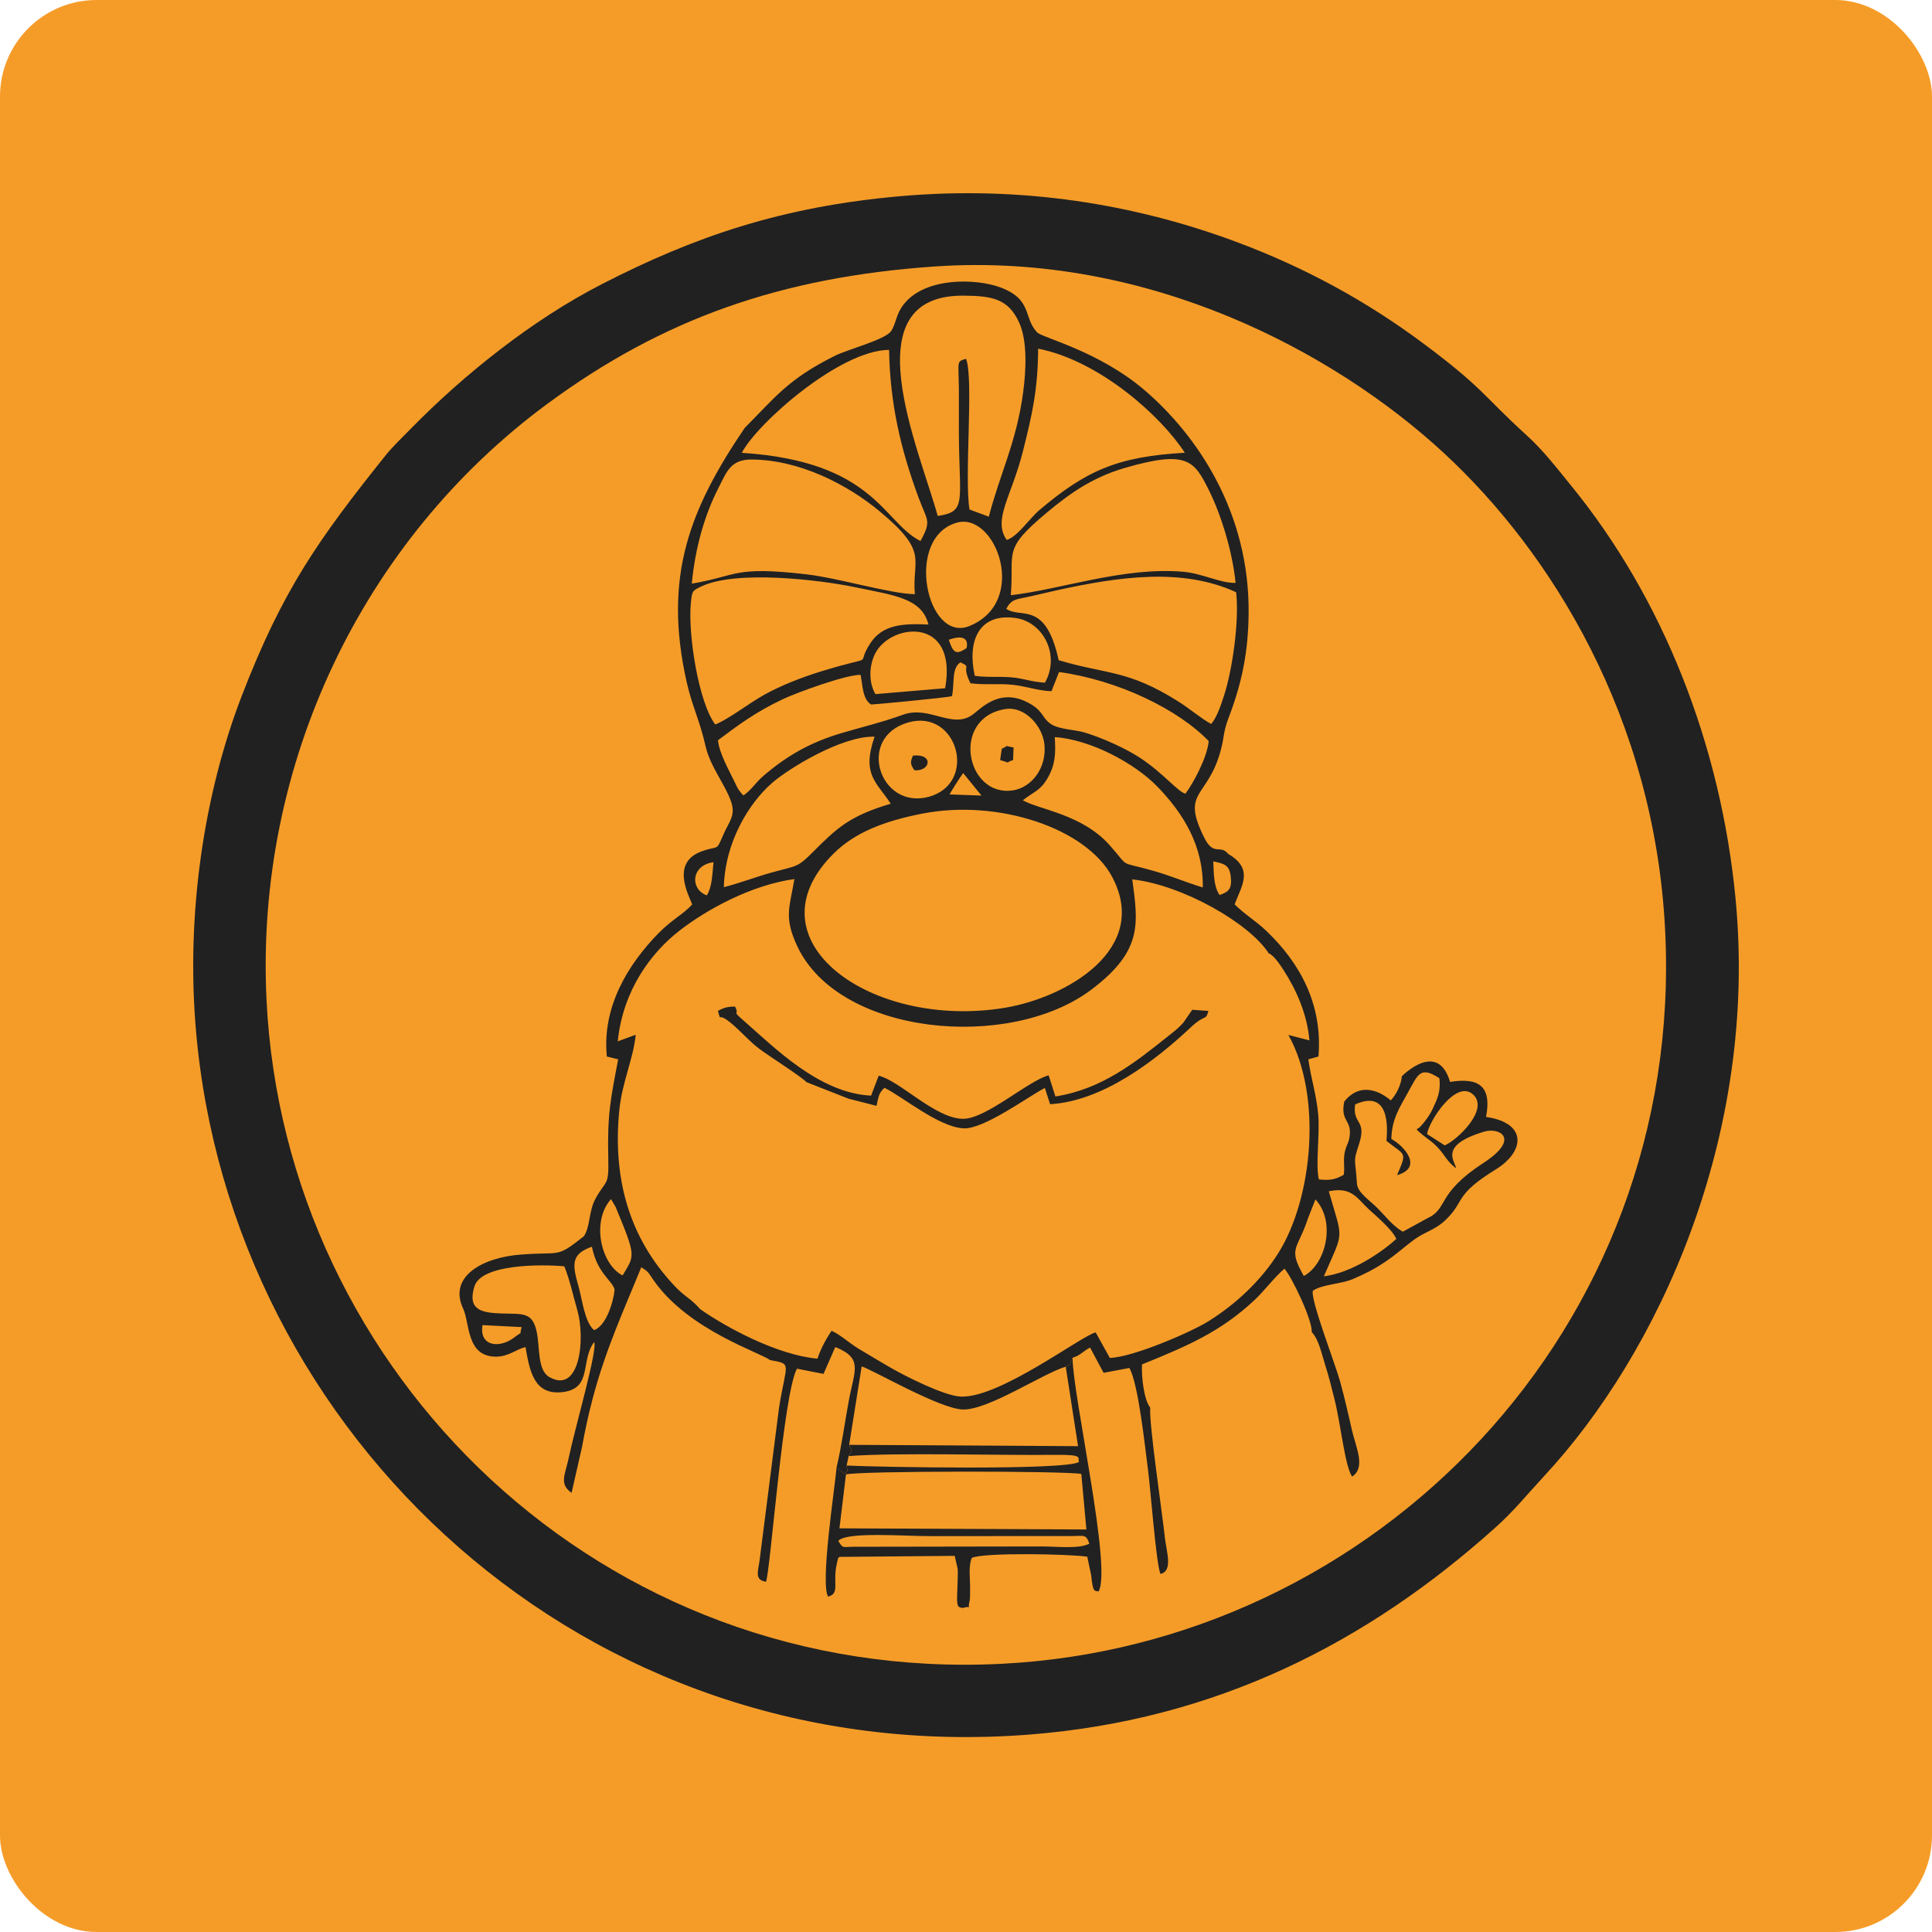 <?xml version="1.0" encoding="UTF-8"?> <svg xmlns="http://www.w3.org/2000/svg" width="32" height="32" viewBox="0 0 32 32" fill="none"><rect width="32" height="32" rx="1.6" fill="#F59C28"></rect><path d="M7.798 14.792V14.066H7.886V14.714H8.223V14.792H7.798ZM8.944 14.429C8.944 14.506 8.93 14.572 8.903 14.628C8.875 14.684 8.837 14.727 8.789 14.757C8.741 14.787 8.685 14.802 8.624 14.802C8.562 14.802 8.507 14.787 8.458 14.757C8.41 14.727 8.372 14.684 8.344 14.628C8.317 14.572 8.303 14.506 8.303 14.429C8.303 14.353 8.317 14.287 8.344 14.231C8.372 14.175 8.41 14.132 8.458 14.102C8.507 14.071 8.562 14.056 8.624 14.056C8.685 14.056 8.741 14.071 8.789 14.102C8.837 14.132 8.875 14.175 8.903 14.231C8.93 14.287 8.944 14.353 8.944 14.429ZM8.859 14.429C8.859 14.366 8.848 14.313 8.827 14.27C8.807 14.227 8.778 14.194 8.743 14.172C8.707 14.15 8.667 14.139 8.624 14.139C8.58 14.139 8.54 14.15 8.504 14.172C8.469 14.194 8.44 14.227 8.419 14.27C8.398 14.313 8.388 14.366 8.388 14.429C8.388 14.492 8.398 14.545 8.419 14.588C8.44 14.632 8.469 14.665 8.504 14.687C8.54 14.709 8.58 14.72 8.624 14.72C8.667 14.72 8.707 14.709 8.743 14.687C8.778 14.665 8.807 14.632 8.827 14.588C8.848 14.545 8.859 14.492 8.859 14.429ZM9.588 14.293C9.581 14.269 9.57 14.248 9.558 14.229C9.545 14.21 9.53 14.193 9.513 14.18C9.495 14.166 9.476 14.156 9.454 14.149C9.432 14.142 9.408 14.139 9.381 14.139C9.338 14.139 9.299 14.15 9.264 14.172C9.229 14.194 9.201 14.227 9.18 14.27C9.159 14.313 9.149 14.366 9.149 14.429C9.149 14.492 9.159 14.545 9.18 14.588C9.201 14.632 9.23 14.665 9.266 14.687C9.302 14.709 9.342 14.72 9.387 14.72C9.429 14.72 9.465 14.711 9.497 14.693C9.529 14.675 9.554 14.65 9.571 14.618C9.589 14.585 9.598 14.546 9.598 14.502L9.625 14.507H9.407V14.429H9.683V14.507C9.683 14.567 9.671 14.619 9.645 14.663C9.62 14.707 9.585 14.742 9.54 14.766C9.496 14.79 9.445 14.802 9.387 14.802C9.323 14.802 9.266 14.787 9.217 14.757C9.169 14.727 9.131 14.684 9.104 14.628C9.077 14.572 9.064 14.506 9.064 14.429C9.064 14.372 9.071 14.32 9.087 14.274C9.102 14.228 9.124 14.189 9.153 14.157C9.181 14.124 9.215 14.099 9.253 14.082C9.292 14.065 9.335 14.056 9.381 14.056C9.42 14.056 9.455 14.062 9.488 14.074C9.522 14.085 9.551 14.101 9.577 14.122C9.604 14.143 9.626 14.168 9.643 14.197C9.661 14.226 9.673 14.258 9.679 14.293H9.588ZM10.447 14.429C10.447 14.506 10.433 14.572 10.405 14.628C10.378 14.684 10.34 14.727 10.291 14.757C10.243 14.787 10.188 14.802 10.126 14.802C10.064 14.802 10.009 14.787 9.961 14.757C9.913 14.727 9.875 14.684 9.847 14.628C9.82 14.572 9.806 14.506 9.806 14.429C9.806 14.353 9.82 14.287 9.847 14.231C9.875 14.175 9.913 14.132 9.961 14.102C10.009 14.071 10.064 14.056 10.126 14.056C10.188 14.056 10.243 14.071 10.291 14.102C10.34 14.132 10.378 14.175 10.405 14.231C10.433 14.287 10.447 14.353 10.447 14.429ZM10.362 14.429C10.362 14.366 10.351 14.313 10.33 14.27C10.309 14.227 10.281 14.194 10.245 14.172C10.21 14.15 10.17 14.139 10.126 14.139C10.082 14.139 10.043 14.15 10.007 14.172C9.971 14.194 9.943 14.227 9.922 14.27C9.901 14.313 9.891 14.366 9.891 14.429C9.891 14.492 9.901 14.545 9.922 14.588C9.943 14.632 9.971 14.665 10.007 14.687C10.043 14.709 10.082 14.72 10.126 14.72C10.17 14.72 10.21 14.709 10.245 14.687C10.281 14.665 10.309 14.632 10.33 14.588C10.351 14.545 10.362 14.492 10.362 14.429Z" fill="#212121"></path><path fill-rule="evenodd" clip-rule="evenodd" d="M14.919 3.249C12.956 3.42 11.498 3.919 9.961 4.71C8.82 5.296 7.686 6.2 6.802 7.103C6.684 7.224 6.501 7.4 6.393 7.534C5.275 8.933 4.681 9.768 4.002 11.532C3.375 13.161 3.081 15.146 3.245 17.059C3.818 23.761 9.667 29.314 17.063 28.729C20.125 28.487 22.632 27.222 24.775 25.295C25.082 25.019 25.291 24.756 25.569 24.456C27.469 22.415 29.124 18.817 28.746 14.882C28.5 12.328 27.542 9.907 26.027 8.049C25.779 7.745 25.568 7.466 25.283 7.207C24.562 6.551 24.572 6.432 23.579 5.692C22.634 4.987 21.608 4.426 20.463 4.001C18.788 3.379 16.914 3.074 14.919 3.249Z" fill="#212121"></path><path fill-rule="evenodd" clip-rule="evenodd" d="M15.449 3.933C11.731 4.145 8.92 5.86 7.205 7.738C4.988 10.163 3.773 13.082 3.937 16.552C4.056 19.084 4.918 21.292 6.31 23.182C8.64 26.347 12.578 28.262 16.586 28.038C23.094 27.675 28.318 22.336 28.06 15.384C27.824 9.02 22.176 3.549 15.449 3.933Z" fill="#212121"></path><path fill-rule="evenodd" clip-rule="evenodd" d="M15.476 4.414C12.943 4.59 10.979 5.274 9.056 6.696C5.996 8.958 4.228 12.669 4.414 16.552C4.711 22.755 9.973 27.89 16.586 27.558C22.77 27.248 27.909 22.014 27.58 15.411C27.405 11.885 25.688 9.143 23.914 7.503C22.118 5.842 19.023 4.168 15.476 4.414Z" fill="#F59C28"></path><path fill-rule="evenodd" clip-rule="evenodd" d="M7.992 21.948L8.641 21.981C8.592 22.139 8.676 22.03 8.521 22.15C8.275 22.341 7.933 22.301 7.992 21.948ZM9.347 20.974C9.441 21.21 9.491 21.454 9.562 21.699C9.698 22.174 9.606 23.096 9.1 22.809C8.902 22.697 8.942 22.33 8.894 22.082C8.825 21.721 8.662 21.767 8.299 21.755C7.968 21.744 7.739 21.69 7.858 21.307C7.973 20.935 8.96 20.939 9.347 20.974ZM9.84 22.031C9.683 21.903 9.64 21.507 9.581 21.302C9.478 20.943 9.455 20.771 9.804 20.65C9.889 21.081 10.129 21.201 10.177 21.349C10.191 21.39 10.089 21.94 9.84 22.031ZM10.312 21.125C9.958 20.946 9.787 20.238 10.12 19.861L10.195 19.987C10.2 19.998 10.205 20.01 10.209 20.021C10.537 20.816 10.515 20.787 10.312 21.125ZM21.595 21.134C21.325 20.658 21.492 20.709 21.666 20.175L21.788 19.866C22.136 20.245 21.953 20.949 21.595 21.134ZM23.127 20.522C22.881 20.743 22.388 21.083 21.927 21.14C22.266 20.36 22.246 20.563 22.009 19.732C22.385 19.65 22.478 19.848 22.667 20.025C22.778 20.128 23.07 20.372 23.127 20.522ZM23.636 18.783C23.675 18.556 24.111 17.891 24.388 18.119C24.686 18.364 24.136 18.885 23.929 18.971L23.636 18.783ZM23.045 18.865C23.053 18.534 23.18 18.35 23.32 18.095C23.49 17.788 23.525 17.654 23.841 17.859C23.864 18.079 23.814 18.184 23.73 18.366C23.654 18.531 23.495 18.701 23.489 18.688C23.486 18.68 23.473 18.703 23.466 18.711C23.619 18.858 23.705 18.887 23.82 19.013C23.944 19.148 23.954 19.223 24.116 19.35C24.108 19.237 23.814 18.974 24.581 18.744C24.835 18.667 25.189 18.858 24.576 19.258C23.771 19.782 24.003 20.014 23.633 20.183L23.235 20.401C23.068 20.305 22.945 20.141 22.819 20.014C22.697 19.89 22.485 19.752 22.476 19.609C22.448 19.162 22.407 19.266 22.507 18.96C22.646 18.534 22.397 18.633 22.445 18.293C23.085 18.005 22.962 18.843 22.965 18.898C23.277 19.147 23.311 19.066 23.139 19.464C23.581 19.339 23.255 18.977 23.045 18.865ZM15.271 13.477C16.53 13.229 17.99 13.717 18.419 14.521C19.06 15.721 17.661 16.523 16.644 16.692C14.428 17.059 12.365 15.573 13.806 14.139C14.161 13.785 14.652 13.599 15.271 13.477ZM20.201 14.824C20.101 14.689 20.104 14.456 20.096 14.267C20.282 14.306 20.363 14.329 20.385 14.519C20.409 14.727 20.346 14.773 20.201 14.824ZM21.013 15.789C21.104 15.825 21.21 15.993 21.26 16.068C21.473 16.396 21.653 16.807 21.688 17.232L21.34 17.142C21.899 18.142 21.749 19.839 21.173 20.755C20.881 21.218 20.466 21.602 20.016 21.884C19.731 22.063 18.76 22.483 18.382 22.491L18.148 22.069C17.923 22.115 16.561 23.159 15.914 23.132C15.635 23.12 14.985 22.788 14.758 22.657C14.581 22.555 14.418 22.457 14.231 22.345C14.056 22.24 13.925 22.11 13.774 22.042C13.689 22.164 13.589 22.347 13.54 22.504C12.864 22.442 12.013 21.977 11.597 21.683C11.437 21.5 11.347 21.485 11.172 21.298C10.42 20.5 10.145 19.52 10.258 18.385C10.304 17.924 10.495 17.521 10.529 17.139L10.232 17.248C10.318 16.4 10.784 15.78 11.255 15.414C11.708 15.062 12.446 14.658 13.158 14.56C13.077 15.033 12.981 15.194 13.206 15.674C13.903 17.156 16.719 17.409 18.07 16.396C18.939 15.745 18.849 15.29 18.754 14.565C19.59 14.659 20.695 15.293 21.013 15.789ZM11.707 14.83C11.434 14.735 11.434 14.336 11.818 14.28C11.797 14.487 11.795 14.691 11.707 14.83ZM16.941 13.255C17.135 13.104 17.232 13.097 17.355 12.882C17.478 12.666 17.488 12.487 17.47 12.209C18.055 12.247 18.79 12.637 19.169 13.028C19.599 13.472 19.933 14.008 19.922 14.699C19.639 14.614 19.39 14.503 19.084 14.418C18.507 14.256 18.726 14.39 18.381 14.001C17.923 13.484 17.212 13.411 16.941 13.255ZM15.727 13.158C15.754 13.109 15.902 12.869 15.954 12.805L16.256 13.177L15.727 13.158ZM15.046 11.965C15.861 11.736 16.204 12.976 15.381 13.198C14.568 13.416 14.176 12.211 15.046 11.965ZM16.653 11.744C16.976 11.693 17.268 12.027 17.299 12.328C17.339 12.717 17.089 13.044 16.776 13.091C15.998 13.207 15.742 11.889 16.653 11.744ZM11.989 14.694C12.01 13.937 12.408 13.304 12.78 12.975C13.056 12.73 13.951 12.184 14.486 12.202C14.265 12.834 14.524 12.957 14.753 13.312C14.071 13.515 13.861 13.714 13.459 14.118C13.203 14.375 13.2 14.335 12.769 14.455C12.508 14.528 12.23 14.635 11.989 14.694ZM15.768 11.53C15.813 11.313 15.757 11.071 15.908 10.97C16.11 11.072 15.909 10.983 16.073 11.317C16.305 11.349 16.542 11.316 16.789 11.344C17.002 11.369 17.195 11.441 17.416 11.449L17.541 11.131C18.517 11.265 19.512 11.747 20.02 12.275C19.997 12.54 19.766 12.973 19.634 13.146C19.508 13.113 19.276 12.814 18.892 12.558C18.66 12.404 18.271 12.225 17.963 12.132C17.796 12.082 17.545 12.085 17.405 11.991C17.262 11.894 17.282 11.788 17.078 11.666C16.583 11.368 16.266 11.72 16.116 11.832C15.775 12.088 15.398 11.679 14.957 11.838C14.608 11.964 14.317 12.031 13.95 12.139C13.43 12.291 13.039 12.514 12.651 12.845C12.506 12.969 12.462 13.069 12.314 13.175C12.305 13.167 12.294 13.155 12.289 13.149C12.284 13.143 12.272 13.13 12.266 13.123L12.225 13.066C12.211 13.044 12.188 12.994 12.177 12.971C12.07 12.747 11.913 12.477 11.892 12.261C12.219 12.017 12.508 11.796 12.97 11.579C13.201 11.471 14 11.177 14.254 11.177C14.287 11.332 14.283 11.583 14.429 11.669C14.437 11.673 15.678 11.557 15.768 11.53ZM14.5 11.497C14.381 11.294 14.397 11.015 14.498 10.82C14.757 10.319 15.866 10.202 15.655 11.399L14.5 11.497ZM16.146 11.194C16.019 10.638 16.199 10.146 16.826 10.237C17.275 10.302 17.566 10.846 17.308 11.307C17.087 11.296 16.947 11.233 16.742 11.218C16.536 11.202 16.357 11.223 16.146 11.194ZM15.715 10.596C16.096 10.461 16.008 10.736 16.008 10.736C15.845 10.841 15.792 10.834 15.715 10.596ZM11.847 12C11.571 11.637 11.394 10.507 11.442 9.995C11.462 9.787 11.466 9.785 11.617 9.713C12.196 9.438 13.579 9.604 14.164 9.726C14.812 9.862 15.268 9.906 15.378 10.344C14.967 10.326 14.625 10.339 14.419 10.649C14.136 11.076 14.594 10.814 13.588 11.124C13.265 11.224 12.932 11.356 12.663 11.505C12.395 11.653 12.083 11.904 11.847 12ZM16.667 10.083C16.76 9.915 16.826 9.932 17.059 9.879C17.203 9.845 17.352 9.811 17.514 9.775C18.525 9.554 19.579 9.397 20.474 9.809C20.528 10.267 20.417 11.094 20.266 11.545C20.218 11.691 20.153 11.885 20.061 11.991C19.885 11.895 19.713 11.742 19.509 11.614C18.671 11.088 18.333 11.174 17.535 10.935C17.317 9.933 16.905 10.256 16.667 10.083ZM15.848 8.657C16.494 8.474 17.049 9.969 16.054 10.37C15.347 10.655 14.974 8.904 15.848 8.657ZM11.458 9.667C11.515 9.081 11.663 8.545 11.9 8.082C12.036 7.816 12.098 7.609 12.451 7.611C13.242 7.616 14.035 8.023 14.577 8.475C15.394 9.156 15.102 9.253 15.153 9.841C14.758 9.838 13.886 9.573 13.352 9.512C12.14 9.373 12.226 9.537 11.458 9.667ZM16.742 9.858C16.803 9.128 16.588 9.116 17.344 8.486C17.699 8.191 18.073 7.915 18.619 7.754C19.669 7.446 19.78 7.634 20.021 8.115C20.232 8.536 20.417 9.157 20.465 9.654C20.222 9.664 19.913 9.497 19.596 9.47C18.61 9.385 17.554 9.769 16.742 9.858ZM16.674 8.943C16.439 8.608 16.752 8.23 16.942 7.478C17.097 6.861 17.19 6.459 17.195 5.775C18.213 5.974 19.237 6.898 19.624 7.499C18.512 7.562 17.989 7.793 17.214 8.45C17.052 8.587 16.851 8.892 16.674 8.943ZM12.287 7.5C12.538 7.014 13.91 5.799 14.726 5.795C14.741 6.684 14.918 7.443 15.218 8.252C15.358 8.63 15.434 8.618 15.246 8.961C14.622 8.648 14.488 7.643 12.287 7.5ZM15.532 8.546C15.217 7.414 14.092 4.887 15.954 4.897C16.443 4.899 16.7 4.954 16.878 5.337C17.02 5.643 16.995 6.136 16.947 6.495C16.837 7.324 16.56 7.852 16.378 8.558L16.058 8.439C15.969 7.895 16.131 6.276 16.001 5.943C15.839 5.991 15.877 5.968 15.882 6.445C15.883 6.662 15.882 6.881 15.882 7.098C15.881 8.312 16.029 8.471 15.532 8.546ZM12.335 7.087C11.435 8.417 10.975 9.537 11.375 11.303C11.463 11.694 11.593 11.942 11.684 12.35C11.763 12.701 12.011 12.99 12.11 13.28C12.188 13.51 12.075 13.609 11.986 13.813C11.853 14.12 11.915 13.994 11.622 14.101C11.116 14.285 11.394 14.801 11.465 14.98C11.325 15.137 11.129 15.232 10.915 15.449C10.405 15.966 9.969 16.675 10.051 17.499L10.239 17.546C10.113 18.205 10.058 18.458 10.075 19.179C10.086 19.661 10.042 19.528 9.863 19.854C9.749 20.063 9.779 20.312 9.672 20.475C9.203 20.845 9.309 20.728 8.633 20.779C7.993 20.826 7.422 21.142 7.67 21.672C7.784 21.916 7.721 22.465 8.209 22.471C8.419 22.473 8.545 22.35 8.704 22.312C8.774 22.71 8.844 23.116 9.323 23.057C9.818 22.995 9.609 22.537 9.84 22.23C9.91 22.322 9.51 23.704 9.424 24.128C9.362 24.431 9.253 24.573 9.467 24.727L9.641 23.962C9.69 23.69 9.747 23.426 9.818 23.159C10.038 22.33 10.337 21.692 10.621 20.991C10.745 21.062 10.74 21.084 10.834 21.217C11.412 22.036 12.604 22.406 12.753 22.527C13.13 22.596 13.024 22.56 12.904 23.311L12.587 25.798C12.566 26.015 12.48 26.165 12.687 26.199C12.76 26.031 12.972 23.086 13.2 22.67L13.64 22.756L13.835 22.311C14.303 22.501 14.152 22.69 14.058 23.204C13.992 23.562 13.934 23.988 13.855 24.308L13.986 24.412C14.082 24.29 14.044 24.459 14.023 24.274L14.056 24.117C14.123 23.996 14.118 24.059 14.065 23.931L14.272 22.632C14.464 22.693 15.58 23.343 15.954 23.346C16.381 23.35 17.267 22.752 17.651 22.637C17.763 22.567 17.691 22.651 17.765 22.489C17.898 22.449 17.93 22.385 18.055 22.32L18.279 22.738L18.706 22.658C18.856 22.919 18.965 23.972 19.012 24.324C19.056 24.643 19.148 25.902 19.221 26.07C19.432 26.019 19.321 25.705 19.296 25.482C19.244 25.011 19.026 23.549 19.052 23.316C18.945 23.18 18.905 22.802 18.915 22.599C19.652 22.3 20.213 22.064 20.782 21.53C20.94 21.382 21.115 21.147 21.275 21.013C21.396 21.151 21.738 21.861 21.727 22.064C21.843 22.186 21.887 22.411 21.95 22.611C22.012 22.806 22.058 22.99 22.108 23.195C22.208 23.598 22.276 24.282 22.395 24.457C22.624 24.308 22.462 23.983 22.396 23.702C22.332 23.423 22.271 23.153 22.195 22.876C22.122 22.61 21.691 21.494 21.747 21.377C21.901 21.273 22.215 21.267 22.401 21.188C22.613 21.098 22.769 21.018 22.948 20.897C23.154 20.757 23.252 20.657 23.423 20.532C23.603 20.401 23.772 20.371 23.941 20.209C24.277 19.888 24.072 19.802 24.777 19.368C25.25 19.076 25.309 18.602 24.614 18.5C24.711 17.988 24.493 17.843 24.018 17.92C23.81 17.222 23.23 17.818 23.219 17.825C23.205 17.979 23.126 18.127 23.036 18.226C22.811 18.037 22.506 17.944 22.265 18.245C22.195 18.592 22.401 18.535 22.351 18.842C22.333 18.95 22.281 18.994 22.265 19.136C22.251 19.27 22.275 19.313 22.257 19.458C22.112 19.541 22.028 19.552 21.845 19.535C21.787 19.307 21.861 18.785 21.835 18.477C21.809 18.149 21.715 17.87 21.67 17.546L21.838 17.499C21.909 16.637 21.533 15.951 20.975 15.419C20.794 15.247 20.628 15.155 20.45 14.98C20.555 14.684 20.781 14.398 20.342 14.143C20.21 13.979 20.104 14.189 19.948 13.878C19.552 13.088 20.002 13.233 20.218 12.432C20.285 12.186 20.252 12.144 20.357 11.869C20.57 11.31 20.673 10.803 20.681 10.177C20.704 8.471 19.81 7.195 18.964 6.468C18.2 5.812 17.265 5.596 17.178 5.505C16.945 5.26 17.107 4.961 16.569 4.76C16.175 4.613 15.329 4.583 14.969 5.04C14.835 5.211 14.844 5.36 14.759 5.484C14.662 5.628 14.047 5.783 13.82 5.897C13.042 6.287 12.834 6.588 12.335 7.087Z" fill="#212121"></path><path fill-rule="evenodd" clip-rule="evenodd" d="M17.262 25.614L14.177 25.619C13.95 25.617 13.968 25.66 13.885 25.521C14.022 25.366 14.98 25.444 15.395 25.443L17.733 25.442C17.961 25.442 17.985 25.404 18.043 25.568C17.871 25.659 17.502 25.614 17.262 25.614ZM14.012 24.421C14.26 24.361 17.61 24.361 17.91 24.413L17.994 25.333L13.904 25.314L14.012 24.421ZM17.652 22.637L17.856 23.953L14.066 23.931C14.119 24.059 14.124 23.996 14.057 24.117C14.85 24.057 16.518 24.107 17.497 24.097C17.962 24.092 17.842 24.148 17.872 24.215C17.648 24.356 14.535 24.3 14.024 24.274C14.044 24.459 14.083 24.29 13.987 24.412L13.856 24.308C13.822 24.688 13.586 26.214 13.715 26.445C13.918 26.395 13.787 26.215 13.86 25.901C13.893 25.757 13.875 25.832 13.9 25.787L15.813 25.77L15.862 25.985C15.867 26.045 15.862 26.158 15.86 26.221C15.851 26.568 15.827 26.629 15.955 26.632C16.114 26.578 16.011 26.708 16.063 26.5C16.068 26.481 16.069 26.3 16.068 26.269C16.064 26.104 16.043 25.921 16.097 25.803C16.294 25.712 17.714 25.738 18.009 25.784L18.074 26.095C18.102 26.4 18.136 26.34 18.195 26.36C18.422 25.985 17.77 23.129 17.765 22.489C17.691 22.651 17.764 22.567 17.652 22.637Z" fill="#212121"></path><path fill-rule="evenodd" clip-rule="evenodd" d="M13.356 17.923L14.055 18.198L14.518 18.316C14.557 18.148 14.549 18.119 14.648 18.017C14.954 18.166 15.548 18.669 15.961 18.689C16.296 18.705 17.031 18.162 17.306 18.02L17.393 18.289C18.266 18.239 19.136 17.567 19.721 17.018C19.969 16.784 19.966 16.921 20.015 16.744L19.747 16.725L19.598 16.941C19.505 17.042 19.455 17.077 19.349 17.161C18.805 17.595 18.251 18.041 17.481 18.161L17.369 17.811C17.035 17.898 16.332 18.531 15.955 18.531C15.495 18.532 14.905 17.9 14.554 17.817L14.428 18.147C13.569 18.108 12.82 17.343 12.332 16.918C12.096 16.713 12.261 16.836 12.174 16.672C12.028 16.673 11.979 16.698 11.891 16.743C11.954 16.947 11.868 16.764 12.064 16.911C12.135 16.965 12.173 17.002 12.238 17.063C12.357 17.174 12.447 17.274 12.579 17.374C12.703 17.469 13.302 17.852 13.356 17.923Z" fill="#212121"></path><path fill-rule="evenodd" clip-rule="evenodd" d="M15.146 12.758C15.412 12.78 15.471 12.48 15.122 12.515C15.078 12.617 15.071 12.652 15.146 12.758Z" fill="#212121"></path><path fill-rule="evenodd" clip-rule="evenodd" d="M16.593 12.402L16.565 12.589C16.769 12.646 16.624 12.638 16.78 12.589L16.788 12.38C16.607 12.351 16.731 12.339 16.593 12.402Z" fill="#212121"></path></svg> 